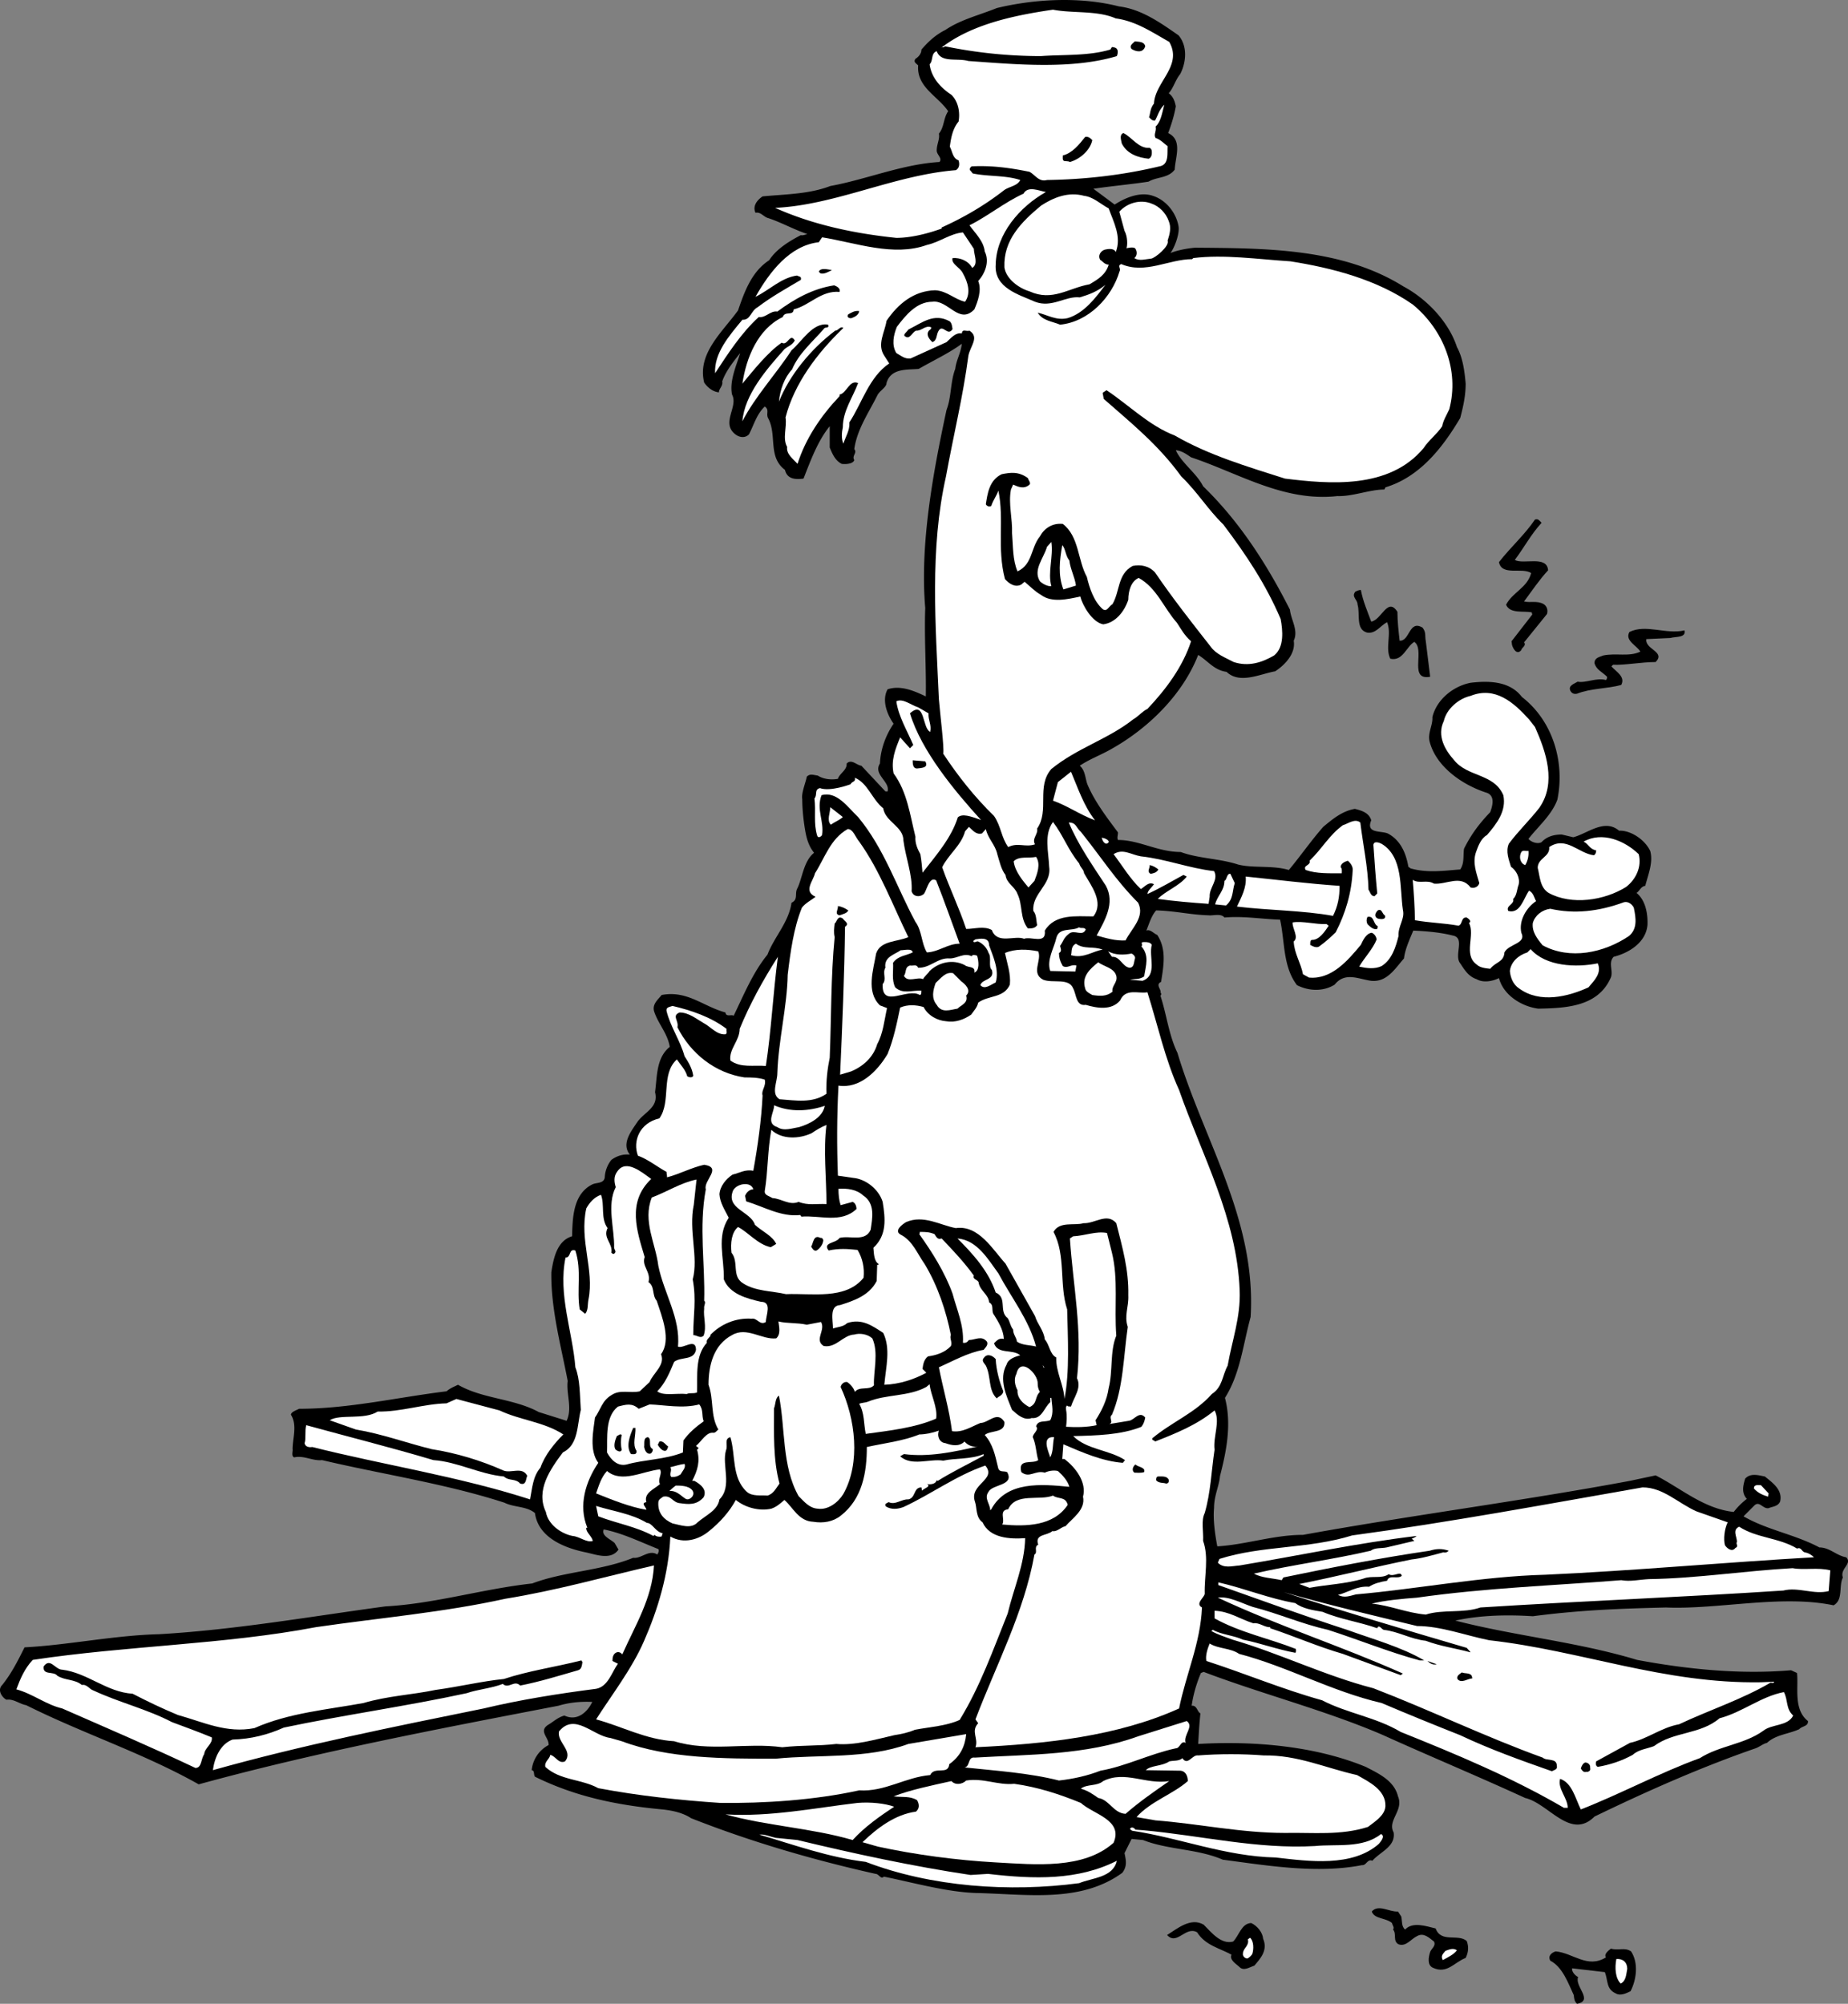<svg xmlns="http://www.w3.org/2000/svg" width="338.541" height="367.078"><rect width="100%" height="100%" fill="#808080" stroke="none"/><path d="M115.386 211.515c-1.598-2 .215-4.238 1.414-6.039 1.3-1.8 3.899-2.602 3.2-5.398.402-2.903.199-6.301 2.699-8.301-.399-2.5-2.2-4.301-2.899-6.602-.3-1.3.8-2.097 1.399-2.898 4.703-.903 7.601 2.097 11.703 3.199.097.898 1.097.3 1.5.602 1.797-3.704 3.5-7.903 6.199-11.204 1.2-3.199 3.898-5.898 4.398-9.5 1.301-.597.5-1.699 1.102-2.699.898-1.898 1.133-4.949 3.031-6.449-.613-.8-1.207-1.773-1.582-3.832-.332-1.836-.582-4.086-.582-6-.2-1.102.633-3.02.832-4.117.602-.602 1.2-.301 2-.2 1.168.731 2.602.797 3.7.598.3-1 1.699-1.597 1.6-2.8.9-.899 1.802.3 2.7.402l4.399 4.699h.402c.5-1.8-2.7-3.102-1.402-5.102.101-2.5 1-5.097 2.5-7.296-1.2-1.704-2.2-4.301-1.098-6.301 2.398-.801 4.898.3 7 1.3.098-5-.3-10.902-.102-16.203-1-11.597 1.403-24.699 3.903-36.296.898-2.301.699-5.204 1.597-7.5.2-1.704 1-2.801 1.2-4.602-2.297 1.7-5.297 3.102-7.899 4.602-2 .199-5.101-.204-5.898 2.597 0 .801-1.301 1.403-1.703 2.301-1.598 3.2-3.7 6.2-4.2 9.8.602.7-.5 1.2 0 2-.199.7-1.5.802-2.3.7-1.2-.602-1.7-1.8-2.2-3v-3.898c-2.199 2.699-3.5 6.296-4.8 9.597-1.5.2-3 .102-3.399-1.597-3.2-2.403-1.398-6.403-3.101-9.5-.399-.801.3-1.5-.598-2.102-1.5 1.398-2 3.398-2.902 5.102-.797.796-1.899.5-2.598-.102-2.5-2.102.7-5-.5-7.2-.5-2.5.8-5.3 1.5-7.6-1.102 1.402-2.602 3.198-3.3 5.198.198.801-.602 1.301-.602 2-1.098-.097-2.098-.898-2.7-1.796-1.3-5.301 3.301-9.204 6.2-13.204 1.203-3.5 2.5-7.097 5.703-9.199 1.297-2 3.5-3.398 5.797-4.597.402.097.8-.102 1.203-.204-2.403-.796-4.703-2.097-7.102-2.898-.898-.2-1.398-1.2-2.398-1-.602-1.3.398-2.398 1.297-3 4.101-.398 8.5-.398 12.402-1.898 6.598-1.204 13.2-4 20-4.403.598-.699-.5-1.3-.5-2.097 0-1.204.598-2.102.398-3.102 1-1.2.801-2.8 1.7-4.102-1.899-2.796-5.797-4.398-5.5-8.398-.399-.398-.899-.602-.5-1.2.5-.3 1.101-.902 1.101-1.698 1.3-1.5 2.602-2.704 4.399-3.602 2.8-1.898 6.203-2.7 9.402-4 7-1.7 15.398-2.102 22.398-.3 4.102.5 7.602 3 10.903 5.3 1.699 2 1.398 5 .297 7.102-.899 1.097-1.2 2.5-2.098 3.5.8.597 1.098 1.398 1.3 2.398-.3 1.7-.8 3.3-1.402 4.898 2.7 1.301 1.301 4.403 1.2 6.704-1.2 1.597-3.297 1.296-4.797 2.199-3.301.5-6.703.8-10.102 1.3l3.899 2.899c2-1.3 4.703-2.398 7-1.602 2.5.801 4.3 3.204 4.703 5.602.21 1.313-.676 3.773-1.477 4.875 1.063-.437 2.75-.812 4.477-.977 13.097.102 27 .102 38.199 7.102 4.3 2.3 8.3 6.5 9.8 11.102 1.098 2 1.4 4.5 1.598 6.699 0 2.3-.5 4.398-1 6.3-3.199 5.399-7.398 10.797-13.699 12.7l-.2.398c-2.698 0-5.8 1.301-8.6 1.2-9.801 1.101-18.098-4.2-26.801-7.098-.899-.602-1.7-1.2-2.797-1.301 1 2.3 3.797 4.2 5 6.602 6.797 6.597 11.797 14.5 15.898 22.597.2 1.903 1.602 3.801.7 5.7.402 2.402-1.7 4.5-3.4 5.601-2.8.5-6.5 2.398-8.901.102-2.297-.301-3.399-2-5.2-3.102-2.898 7.398-9.3 13.602-16.199 17.398-1.8 1-3.898 1.801-5.5 2.903 1 .8 1 2.3 1.399 3.398 1.3 3.102 3.5 6 5.601 8.801 0 .7-.2.898 0 1.398 3.899 0 7.3 2.204 11.5 2.204 3.2 1.199 7.2 1.199 10.5 2.296 2.8.704 6.3.102 9.3 1 2.099-2.5 4.099-5.398 6.302-7.898 1.797-1.5 3.5-2.898 5.797-3.3 1.203.3 2.601.698 3 2.1-1.098 2.598 2.101 1.802 3.203 2.5 2.297 1.302 3.199 3.7 3.597 6l.403.302c3.097.898 6.297.398 9.097.199.801-1.2.5-2.403.7-3.801 1.3-2.602 2.703-4.5 4.8-6.7.403-1.1 1-3.1-.8-3.6-4.297-1.4-9.098-4.7-10.297-9.302-.403-1.597.597-3 .5-4.5.797-3.296 3.898-5.699 7-6.296 3.398-.403 7.199-.301 9.398 2.597 5.7 4.403 7.899 12 6.5 18.801-1 2.8-3.601 5-5.3 7.2.5.6 1.699 1 2.402.6 1-1.1 2.398-1.402 3.699-1.402l2.098.5c2.5-.597 5.703-3.5 8.402-1.199 2.098-.097 4.7 1.602 5.7 3.7.6 2.101-.4 4.402-.9 6.402-.8.098-1 .898-1.6 1.3 1.6 1.297 2.1 3.7 2 5.899-.302 3.2-3.4 5.102-6.2 5.8-1.102 1.2.098 2.7-.602 4-2.398 5.2-8.3 5.4-13.199 5.5-3.101-.402-6.398-2.5-7.2-5.6-1.198.6-2.901.902-4.1.198-1.5-.5-2.2-1.699-3-2.898-1.2-1.5 1-4.7-1.4-5.102-2.3-.597-5-.796-7.198-.898-.703 1.7-1.5 3.398-1.703 5.102-1.598 1.796-3.098 4.398-6 4.097-2.297-.3-4.797-1.699-6.7.7-2.097 1.3-4.699 1.203-6.898.101-2.602-3.398-2.2-7.898-3.102-12-3.398-.102-6.597-.7-10.199-.398-.601-.801-2.101-.301-2.898-.403-3.403-.097-6-.8-9.602-.898-.898 1-1.3 2.5-1.8 3.699.699-.3 1.3.5 2 .8 1.699 2.598 1.199 5.5.699 8.598-1.098.5.101 1.403-.098 2 .3.204 0 .403 0 .602 1.097 3.3 1.5 7.102 3.097 10.398 4.801 16 14.5 30.602 13.403 48.403-1.403 5.097-1.903 10.398-4.7 14.8 1.297 4.899.2 10-.902 14.297-.199 2-1.097 3.602-1.097 5.903-.204 2.199.199 4.898.597 7 5.2-.301 10.301-2.102 15.7-2.102 19.8-3.597 40.101-6.199 59.902-9.898l4.7-1c4.698 2.398 8.8 6.097 14.3 6.699.7-.898 1.398-1.602 2.398-2.398-1-1.102-.699-2.403-.3-3.704 1-1.097 2.5-.597 3.601-.398 1.5 1.2 3.3 2.5 2.8 4.602-.401.898-1.401.898-2.1 1.199-1.098.199-1.7-1.5-2.7-.403l-1.898 1.903c4.297 2.5 9.398 3.3 13.898 5.699 1.899 0 3.102 1.5 4.899 1.8 1.203 1.2-1.2 2.098-.598 3.7-.8 1.602.098 4.102-1.7 5.102-9.6-2-21.1.796-30.702.398-8.598.2-16 .5-24.399 1.602-4.7-.301-9.601-.204-14.2.796 10.802 2.801 22.4 3.903 33.302 7.204 9.097 1.699 18.797 2.699 28.199 1.898l1.098.5c.3 2.602-.7 6.7 2 8.8.101 1-1.098.9-1.598 1.5-2 .9-4.3 1-5.902 2.5-.797.2-1.297.7-2.098 1-10.102 3.5-20 7.9-29.5 12.5-4.402 4.4-8.402-2.402-12.7-3.402-8.702-4-17.6-7.699-26.202-11.597-10.5-4.5-21.899-7.403-32.7-11.5l-.5.199c-.8 1.898-1.398 3.898-1.699 6 1-.102 1 1.102 1.602 1.398-.203 2-.301 3.704-.403 5.602 10.301-.602 21.5.398 30.7 4.2 2.3 1.198 5.203 2.5 5.902 5.402 1.098 2.597-2 4.398-.8 6.597.398 2.602-2.4 3.5-3.9 5.2-.902-.399-1.1.902-1.902.8-8.199 1.602-17.199.102-25.5-1-4.597-2-10.097-1.8-14.597-3.597l-2.102-.204-1.3 2.602c.3 1.398.5 2.398-.4 3.602-7.698 5.597-17.5 3.898-26.901 3.699-5.399-.2-11.399-1.903-16.797-3-.5.597-.903-.5-1.5-.5-11.602-2.602-22.903-5.903-33.801-10.2-1.5-1-3.402-1.402-5.2-1.601-8.6-.8-16.1-2.398-23.402-6-.3-.398 0-1.102-.597-1.2a5.866 5.866 0 0 1 3.097-4.6c.102-1.4-1.898-2.5-.097-3.7.898-.5 1.796-1.398 3-1.7 2.296 1.098 4.199-.6 5.097-2.5-2.097-.1-4.199.098-6.199.7-22.3 4.3-44.398 8.5-65.898 14.398-10.102-5.699-21.203-9.296-31.602-14.5-1.2-.199-2.3-1.199-3.601-1-.7-.296-1.797-1.699-.797-2.699 1.699-2.097 2.898-4.5 4.097-6.898 7.903-.403 16.403-2.2 24.602-2.403 13.898-.796 27.5-3.199 41.5-5.097 9.098-.5 17.8-3.2 26.898-4.2 5.801-2.203 12.602-2.3 18.5-4.703 1.5.204 2.903-1.597 4.403-.597.199-.301.398-.7.199-1-3.3-1.301-6.5-2.903-10-3.602-.5 1.2 1.3 1.801 2 2.5l.7 1.2c-1.4 2-4.102.902-6 .5-3.9-.797-8.7-2.7-9.302-7.2-1.597-1.3-3.8-1-5.597-1.898-10.801-3.5-22.403-5.2-33.403-7.801-1.699.2-3.3-.898-5.097-.5-.602-.2-.203-1.2-.301-1.5 0-2 .898-4.398-.3-6.3 0-.5.898-.802 1.5-1.098 9.1 0 18-2.102 27-3.204.698-.597 1.3-.796 2.1-1.199 4.5 2.602 10.2 2.5 14.798 5l5.101 1.602c1.102-2.301-.101-4.903.2-7.301-1.2-6.3-3.098-13.2-3-19.898.402-2.704 1.1-5.801 3.8-6.602.102-3.2.102-7.7 3.7-9.5.8-.398 2.3-.102 2.3-1.5a5.638 5.638 0 0 1 1.2-3c1.144-.824 2.277-1.066 3.386-.96"/><path fill="#fff" d="M204.402 3.374c3.699.5 6.597 2.5 9.797 4.301 2.5 4.403-2.598 7.301-2.797 11.301-.703.898-.602 1.5-.903 2.5.301.3.602.7 1.102.602.598-1.102.7-1.903 1.7-2.903-.4 1.403-.602 3.102-1.602 4 .203.903-.399 1.403 0 2.102.902.3 1.402.898 2.203 1.5-.102 1.3.297 3.398-1.5 3.699-6.703 1.602-13.602 2.398-20.602 2.5-1.5.398-2.101-.898-3.2-1.5-3.401-.7-6.901-1.2-10.6-1-.301.2-.5.602-.2.8l.399.5c2.902.598 6 .302 8.703 1.2-.5 1.102-2.102 1.2-3 1.898-3.602 2.801-7.403 5-11.403 6.801v.2c-2.5.902-5.597 1.703-8.3 1.703-7.7-.801-15.297-2.403-22.2-5.5 11-.5 21.801-6 33.102-6.903.7-.398.7-1.199.5-1.8-1.102-.399-1.102-1.598-1.602-2.5.2-1.5.5-3.297 1.602-4.598.3-1.602 0-3.602-1.3-4.903-2-1.296-3.7-3.199-4-5.597.698-.7.198-2 1.3-2.403.8 2.204 3.7 1.204 5.8 1.801 8.5.602 18.9 1.602 27.2-.898.2-.5.398-1.5-.602-1.602-.398-.199-.398.2-.597.403-4 1.199-8.5.898-12.703 1.199A86.936 86.936 0 0 1 173.1 8.476c-.2.3-.602.102-.7.3 5.4-4.198 12.9-5.902 20.5-7 3.598.7 8.098.099 11.5 1.598"/><path d="M209.8 8.476c-.398 1.3-1.7 1-2.5.5-.5-.602.2-1 .602-1.398.699.097 1.699 0 1.898.898m.8 18.602c.5.296.4.699.4 1.097 0 .301-.2.801-.598.903-1.801-.204-3.903-.801-4.903-2.801-.097-.602-.5-1.602.301-1.903 1.5.704 2.8 2.903 4.8 2.704m-10.5-1.403c-.401 1.903-2.3 3.5-4.1 4-.301-.199-.7-.097-1.098-.199-.301-.2-.203-.602-.203-1 1.703-.398 3-2 4.101-3.398.602-.102.899.199 1.3.597"/><path fill="#fff" d="M191.6 35.175c-4.8 2.7-9.1 7.7-9.198 13.301-.301 4.3 4.297 5.5 7.199 6.8 3.098 1.2 5.598-1.1 8.2-.8 1.698-.5 3.3-1.102 4.698-2.3-1.8 2.402-3.898 5.198-6.898 6.1-2.102.5-3.7-.6-5.5-1 .898 1.5 2.7 1.598 4.098 2.2 5.203-.5 9.5-5 10.902-9.8.3-.5-.5-1 .3-1.302 4.4 1.903 8.7-.898 13-.898l.2-.2c5.7-.698 11.598.2 17.8.598 7.598 1.204 15.798 3.301 22.4 7.903 5.6 4.597 8.6 12 6.698 19.199-.5 1.102-1.097 2-1.3 3.102-.899 1.398-2.5 2.597-3.399 4-6.3 7.597-17.3 6.597-25.398 5.597-6.903-2.199-14-4.3-20.203-7.898-4.7-1.801-8.297-5.5-12.5-8.301-.2.2-.5.3-.7.5l.2 1.102c5 4.398 10 8.398 14.203 14.199 3 2.898 4.898 6.097 7.699 8.8 4.3 5.7 7.8 11 10.5 17.297.398 2.102.7 5.204-1.2 6.704-2.202 1.296-4.702 2.097-7.402 1.199-1.5-.801-3.199-1.403-4.199-2.801-3.3-4.2-7-8.898-10.2-13.602-1.1-1.199-2.6-1.5-4.1-1.199-2.801 1.5-2.301 4.602-3.7 7-.7.403-1 1.5-1.8.903-1.598-1.403-2.4-3.801-2.9-5.903-1.698-3.097-1.401-7.398-4.401-9.699-1.899-.2-3.399.8-4.2 2.3-1.699 2.098-1.3 5.098-4.097 6.4-.903-2.098-.801-4.598-1-7 .097-2.7-.703-5.4-.203-8l.402-.9c.898.4 2 .9 3 0 .3-.3-.2-.8-.3-1.198-1.735-1.243-3.165-1.028-4.802-.704-2.3 1.102-2.597 3.602-2.898 5.5.2.403.7.5 1 .301.3-1 1-1.898 1.3-2.8 1.098 5.3-.3 10.5 1.2 16.203.8.898 1.898 1.597 3 1l.598-.5c1.101.898 1.726 1.648 3 2.398 1.976 1.5 4.902.8 7.203.3.398 1.575 2.148 4.7 4.199 5.098 2.3-.296 3.898-2.398 4.598-4.5 0-1.597.5-3.398 1.902-4 3.3 1.801 4.574 5.477 7 8.204.8 1.199 1.324 2.273 2.598 3.398-1.5 4.602-4.5 8.7-8 12.398-.899.403-1.7 1.403-2.598 1.903-4.7 3.699-10.2 5.199-15 9.097-2.8 3.204-.3 7.602-2.602 10.903.2 1.097-1 1.8-.398 2.898-1.8.602-3.102-.398-4.902.5-1.297-1.8-1.297-3.8-2.598-5.699-3.5-3.398-6.602-7.3-9.3-11.398.198-1.102-.583-7.27-.802-10-.597-13.5-1.699-27.5 1.301-40.801 1.399-7.7 3.102-14.5 4.102-22.102.297-1.699 2.097-3.398.199-4.597-.602.199-1.3-.403-1.402.5-1.2-.204-2 .898-2.797 1.597l-6.602 3c-1.101.102-1.7-.5-2.601-1-.899-1.5-.5-3.3.101-4.8 1.602-2.098 3.602-4.598 6.5-4.598 2.899-.403 4.899 4.3 7.7 1.398.6-1.398 1.402-3.5.699-5.199 1.3-1.398 2.101-3.602 1.203-5.398-.203-1.903-1.703-3.301-2.801-4.801 3.398-1.7 6.398-4.2 9.898-5.801.801-1.5 2.903-.5 4.102-.3"/><path fill="#fff" d="M203.1 38.175c.9 2.5 2.4 5.2 1.302 8-.203-.597-1.102-.636-1.703-.5-1.024.114-1.649 1.114-1.149 1.926.5.3.813.875 1.563.875-.563 1.813-1.813 2.602-3.512 3.602-3.926.71-6.8 3.199-11 1.296-2-.597-4.3-2.296-4.602-4.398-.199-5 3.102-8.3 6.7-11.3 2.3-1.5 5-2.598 7.902-1.802 1.7.204 3 1.5 4.5 2.301m10.999 2.301c.5 1.2.2 2.398-.198 3.602.398 1-2.301 3.199-3 3.296-1.102.102-2.203.5-3.102-.097.5-.363.59-1.14.188-1.738-.301-.403-1.625-.063-1.625-.063.199-.5.238-2.102-.364-3.2l-.949-3.487c1.399-1.602 3.852-2.313 5.852-1.512 1.5.5 2.699 1.8 3.199 3.199m-35.699 5.102c0 1.097.898 2.796-.301 3.5-.7-1.301-2.2-1.903-3.602-1.801-.3 1.097 1.403 1.699 1.903 2.8.898 1.598 1.5 3.598.398 5.2-1.898-.403-3.3-2-5.5-2.102-3.898.102-6.8 2.5-8.898 5.602-.301 2.097-1.801 4.3-.403 6.398l.903 1.403c-3.703 2.5-5 7.296-7.301 10.796.098 1.5-.7 2.602-1.102 3.903-.398-.903-.3-2.102-.097-3 0-3 1.796-5.403 2.796-8.102-1.597-.699-2.097 1.903-3.398 2.102v.3c-3.398 3.598-6.2 7.7-7.7 12.399-.8-.898-2.1-1.8-1.901-3.102-.899-1.597 0-3.597-.297-5.398 1.597-6.2 5.797-11.8 10.597-16.398-.597-.403-.898.5-1.5.5-4.5 3.398-8.398 8.199-10.3 13 .203-2.204 1-4.403 2.402-5.903 1.2-2.898 3.7-5 5.8-7.398.2-.5 1.098 0 .798-.801-2.797-.5-4.797 3.102-6.7 4.7-2.8 4.3-6.699 8.5-9 13 .403-4.9 4.403-9.5 7.7-13.2.703-.602 1.402-.7 1.902-1.602-.902-1.5-1.3 1.102-2.402.403-2.598 1.8-5.2 5.097-7.2 7.5.7-4.7 2.801-10 7.403-12.2.398-1.203 1.898-.101 2-1.402 2.898-.699 5-3.5 8.398-3.199.2-.602-.398-1-1-1.2-3.898.598-7.3 2.5-10.398 4.802-1.301-.204-2.102 1.199-3.403 1-3.199 2.898-5.699 6.796-8 10.296-.199-3.699 2.602-6.898 5-9.796 1.5.097 1.5-1.602 2.801-2.301 2.5-1.903 5.2-3.403 7.899-5 .203-.7-.399-.602-.7-.801-2.898.398-5.097 2.7-7.597 3.898 2.597-4.597 6.297-9.398 11.597-10l.602-.898c6.2 1 13.098 3.602 19.2 1.398 2.3-.5 4.3-2.097 6.6-2.296l2 3"/><path d="M152.402 49.476c-.602.3-1.403.8-2.102.602l-.3-.301c.3-.801 1.699-.403 2.402-.301m5 7.5c-.102.8-.903 1.102-1.403 1.3-.398.098-1-.198-.597-.698.597-.301 1.097-.704 2-.602m17.098 3.301c-.9 1.5-1.801-1.102-2.598.398-.403.7-.203 1.7-1.102 2-.398-.398-1.2-1.199-.7-2 .099-.199.5-.3.5-.699-1-.5-1.8.7-2.8.602-.7.296-1.101 1.597-1.898 1.097-.703-.3.297-.898.5-1.3 2.597-1.297 4.699-3.098 7.597-1.5.403.402.403.902.5 1.402m107.903 35.5c-2 2.199-3.102 4.398-4.903 6.8 1.602.899 5.903-.902 6.102 1.899-1.5 1.602-3 3.8-4.402 5.7 1.101.3 2.402-.2 3.601.5.602.402.8 1.1.602 1.8l-4.203 5.2c.5.6-.5 1-.5 1.402-.797 1-1.5-.204-1.7-.903l-.097-.699 3.797-4.898-.098-.403c-1.5-.3-4 .301-4.7-1.398 1.2-2.301 3.9-3.102 4.598-5.801-1.699-1.102-5.398.602-5.898-2 2.098-2.7 4.7-5 6.598-7.8.601-.2.8.198 1.203.6"/><path fill="#fff" d="M192.6 107.374c-.6.102-1.6-.398-2.1-.898-1.301-2.102.699-4.2 1.3-6.3l.8-.9c.4 2.7-.698 5.598 0 8.098m3.302-4.699c.199 1.7 1 3 1.199 4.602l-2.3.699c-1-2.602-.7-5.3-.2-8.102.598.602.598 2 1.3 2.801"/><path d="M249.3 108.078c.399 2.097 1.2 3.898 1.899 5.796 1.902-.296 3-4.597 4.8-1.796 0 1.699.2 3.5.403 5.296 1.898.102 1.699-3.898 4.199-2.398.7.898.398 1.5.598 2.5l.8 6.5c-3.8.7-1.199-4.3-2.597-6.102l-.301-.296c-1.5.898-2.102 3.597-4.402 3.097-1-2 .3-4.597-.598-6.699-1.3.7-2.102 2.2-3.7 1.898-2.1-.597-1.202-3.5-1.702-5.097 0-1-1.2-1.403-.399-2.403.2-.097.602-.296 1-.296m59.3 7.398c.302 1.398-1.6 1.102-2.6 1.398l-4.4.204c-.3 1.898 3.599 2.296 1.7 4.199-2.601 0-5.601.597-7.8.5l-.301.3c.902 1 2.601 1.899 1.8 3.399-2.5.7-5.597.602-8.097 1.602-.5.097-.903 0-1.203-.5-.5-1 .703-1.301 1.3-1.704 1.5.301 3.5-.796 5.2-.296.203-.204.203-.403.203-.602-.903-.898-2-1.3-2.301-2.5 0-1 .898-1.102 1.598-1.398 2.402-.5 4.703.296 6.8-.704-.597-1.097-2.898-2-2-3.597 3-1.5 6.7.5 10.102-.301"/><path fill="#fff" d="M281.199 133.175c2 4.5 4 10.2.8 14.801-1.699 2.2-3.898 4.3-5.597 6.602-.602 1.398 0 2.898.398 4.199 1 .699 1.7 2.097 1.399 3.3-.297.7-.297 2-1 2.598.3 1-1.399 1.2-.899 2.2 2.2.601 2.8-2.297 3.8-3.7.802.301 1 1.403 1.302 1.903-1.801 1.199-3.203 3.597-2.703 5.796 1 2-2.297 2-3.098 3.602-.102 1.8-1.602 1.7-2.602 3-.898-.102-1.898-.2-2.5-.8-2.5-1.802-.199-5.4-1.398-7.598.598-.301-.102-.801-.402-1-1.098-.102-.7 1.199-1.5 1.5-2.797-.5-5.098-.5-8-1 0-2.102-.2-5.102-.399-7.403 1.2.801 2.602-.097 3.899.7 2.3.203 4.902-1.7 6.703.703.699.199 1.398-.102 1.597-.801-.5-1.801-1.3-3.7-.597-5.7.398-1.101.898-2.5 2-3.101 1.797-2.102 3.597-4.398 3-7.3-1.703-4-6.5-3.302-9-6.4-1.703-1.902-3.203-4.5-1.903-7.198.5-2.204 2.7-4.102 4.903-4.602 4.5-1.8 7.898 1.2 10.699 4.3l1.098 1.4"/><path fill="#fff" d="M273.199 127.675v.403l-6.797 6.898c-.102-.102-.203-.7.199-.898 2.2-2.102 3.5-5.602 6.398-6.5l.2.097m-103.099 3c-.1 1.2.599 2.102.302 3.403-1.5-.704-.903-5.903-3.703-3.403 2.101 6.903 8.117 14.153 13.02 19.551-2-.75-3.45-1.2-4.25-.5-1.2 3.8-3.97 6.95-6.47 10.148-.097-1.097-.199-2.296-.398-3.398-.5-.898-1-2-.902-3.2-1-4-1.5-8.198-4-11.6-.5-2.4.3-4.4 1.203-6.598l1.797 2 .601-.602c-1.101-2.602-2.7-5.2-3.101-8 1.203-.602 2.703.7 4 1.102l1.902 1.097M275 128.976c-3.098 2.2-4.7 5.3-7 7.898-.4.102-.801.602-1.098 0 2.297-2.898 4.5-6.597 7.597-8.597.301.098.5.3.5.699m-5.3-.301c-.399.903-1.7 2.102-2.5 2.602-.399-1 1.3-2.5 2.5-2.602m6.901 1.199c-3.1 2.602-4.901 6.204-7.6 9l-.801.102-.098-.5c2.5-3.2 4.5-6.602 7.8-9.398.4.097.7.398.7.796m.899 2.204c-2.9 1.699-3.801 5.097-6.5 6.796-.301.102-.598-.199-.598-.398 2.398-2.398 4.297-6 7.199-8.2 1.098.5.098 1.302-.102 1.802m1.501 1.398c-2.4 1.898-3.301 4.398-5.7 6l-.3-.3c1.402-2.302 3.199-4.7 5.3-6.598h.7v.898m-2.801 5.102c-.7-.204-.5-1-.2-1.301.903-.903 1.5-2.102 2.801-2.301l.5.5-3.101 3.102"/><path d="M169.5 139.476c.699 1.2-.7 1.2-1.5 1.3-.801 0-.801-.902-.801-1.5l2.3.2"/><path fill="#fff" d="M200.6 150.277c-2.698-1-5.1-2.7-7.698-3.602l.898-3.398 2.399-1.903c1.203 2.801 2.3 6.204 4.402 8.903m-38.801-2.199c.399 2.5 3.7 3.296 3.7 5.898.402 3.102 1.699 6.398 1.5 9.3.3 1 1.402 1.098 2.1.598.599-.199 1-3.5 2.4-2.597 1.5 3.8 2.902 7.8 4.3 11.597-2.2 0-3.8 1.5-6 1.602-1-1.602-.898-4-2.101-5.602-3.5-6.5-5.7-13.398-10.5-19.199-1.899-1.8-3.899-4.8-6.7-4-1 2.602.5 4.7.102 7.301-.102.2-.7.7-.902.102-.7-2.301-.2-4.5-.5-6.801.601-.7-.098-1.602 1-1.903 1.902.704 5.601-.699 5.601-.699.332-.617 1-.398.8-1.199 2.4 1 3.099 3.898 5.2 5.602m1.602-1.801.699 1.3-.7-1.3"/><path fill="#fff" d="M154.402 149.675c-.5.5-1.5.903-2.203 1.403-.797-.801-.098-2.204-.098-3.204l2.3 1.801m94.798 1c.5 4.102 1.402 8.2 1.5 12.301.3.398.402 1.2 1.101 1.2l.5-.5c-.3-3.098-.5-5.9-.7-8.9.099-.8 1.099-.402 1.5-.198 4 2.398 3.302 8.097 3.9 12.097.402 1.7-.9 2.903-.801 4.801-.5 2-1.2 4.3-3.098 5.5-1.3.602-2.7.398-4.102.102.903-1.602 2.5-3.204 3.2-5-.098-.5-.399-1-.899-1.204-1.101.102-1.7 1.602-2 2.204-2.398 2.898-5.398 6.398-9.5 6l-1.101-.602c-.399-2.102-1.598-3.8-1.7-6 1-.8-.3-2.398-.199-3.5 1.899-.3 4.2.398 6.2.3l.402.302c-.703 1.097-1.801 2.699-3.102 2.597-.398.2-.2.602-.3.903.5.296 1.3.699 1.8.199 1-.7 2.2-1.801 2.899-2.5 1.8-3.5 2.902-7.2 3.101-11.301.102-.7-.398-1.398-.898-1.8-.602.198-1.301.5-1.301 1.198.3.204.2.801.2 1.102-2.302 0-4.602.102-6.602-.602-.598-.898 1-.796.703-1.699 2.297-2.199 3.597-4.699 6.097-6.5 1-.3 2.2-1.3 3.2-.5m-51.5 7.5c.27.883.8 1 .902 1.801 1.3 2.3 3.7 5.3 1.7 7.898-3.2 0-7-.5-8.9 2.602.298 2.602-2.5 1-3.8 1.5-1.7-.7-4.902 1.102-5.902-1.602-1.399-.796-3.2-.199-4.7-.199-1.3-3.898-3.097-7.597-4.398-11.3 1.098-2.297 3.5-4 4.2-6.598l.698-.801c.7.602 1.301 1.5 2.403 1.2l.699-.802c.398 1.801 1.7 2.801 2.098 4.602.402 1.3.703 2.8 1.5 3.8.203 1.598 1.703 2.098 2.203 3.5 1 2.098.398 4.4 1.898 6.302.7 0 1.3 0 1.7-.602-.2-.898-.098-1.898-.7-2.602-.3-3.199 3.399-4.796 2.899-8.097-.098-2.7-1-5.903.703-8.2 1.898 2.5 2.699 5 4.797 7.598"/><path fill="#fff" d="M198 152.374c3.699 4.602 6.402 8.903 10.5 13 1.3 2.602-1.2 4.704-2.301 6.903-1.899.098-3.5-.403-5.297-.903 1.5-2.796 3.398-5.898 1.699-9.097-2.5-3.801-5.2-7.7-6.8-11.602 1.398 0 1.331.969 2.198 1.7m-40.597 1.8c3.797 5.301 6.199 11.801 9 17.5-2.102.903-5.102.602-5.903 3-.5 3-1.898 7 .7 9.5l1.3.5c-.5 2.2-.699 4.602-1.8 6.602-.7 2.398-2.598 4.097-4.797 5l-2 .597c.398-8.898.797-18.296.898-27.097.899-.602-.101-1-.398-1.5-1-.7-1.102.699-1.5.898-.102.903-.203 1.602 0 2.5-.703 7.2-.602 14.801-.903 22.102-.398 1.898-.699 4.3-.597 6.597-2.602 1.801-5.703 1.204-8.602 1-1.601-1-.398-3.097-.398-4.796.199-6 1.797-12.204 1.898-18 .5-4.204 1.102-8.602 2.602-12.301.699-.903 1.797-1.403 2.5-2-2.301-1-.403-2.903-.102-4.301 1.8-2.8 2.8-6.3 6-8.102 1 0 1.399 1.5 2.102 2.301m142.797 2.301c.601 2.3-.5 4.602-2.297 6-4 2.5-10 3.398-14.203 1.102-1.598-1-1.598-3-2-4.602 0-1.8 2.3-2 2.101-3.8 3.102-2.098 5.399 1.198 8.2 1.5.3-.2.402-.5.402-.9-1.203-.198-1.403-1.198-2.301-1.6 3.398-1.9 7.5-.2 10.098 2.3m-97.099-2.199c-.5.699-1.1-.102-1.198-.602l-.102-.199c.5 0 1.399.398 1.3.8m76.9 1.598c.1 1-.2 2-.598 2.602-.903-.3-1.203-1.5-.703-2.398.3-.403.8-.102 1.3-.204m-57.597 3.704c.898 1.597-.903 3-.801 4.699l-.2 1.3c-3-.203-6.402-.5-9.3-.902 1.3-1.398 4-2.398 5.3-4.097l-.6-.301c-2.2 1.199-4.4 2.5-6.602 3.5 0-.602.8-1.2 1.203-1.801-1-.5-1.602.398-2.403.898-2-1.898-3.398-4.296-5-6.398 1.7-1.102 3.2.102 5 .398 4.602.5 8.903 2.204 13.403 2.704m-32.902 1.796-1.098 1.204c-.903-1.102-2.5-2.903-2.703-4.801 1-1 2.703-.5 4.101-.801.899 1.3.2 3.102-.3 4.398"/><path d="M212.199 159.277c-.297.597-.899.699-1.399.8-.8-.402-.101-1-.2-1.601.599.102 1.099.398 1.599.8"/><path fill="#fff" d="M226.199 161.777c-.5 1.5-.2 2.898-1.598 4.097l-2-.199c.398-1.597 1.7-2.5 1.7-4.3.5-.2.398-1.399 1.1-1.297l.798 1.699m19.203.5c0 2-.301 3.699-1.203 5.5-5.5-1-11.797-1-17.598-1.7.8-1.703 1.8-3.5 1.598-5.5 5.902.598 11.3 1.297 17.203 1.7m53.898 4c.399 1.898.7 3.898-.898 5.199-4.602 3.102-10.801 4.398-15.801 1.7-1-1.2-2-2.5-1.8-4.098.398-1.403 1.698-2.403 3.198-2.602 4.403 1 8.903.5 13.5-1.2.801-.198 1.5.4 1.801 1"/><path d="M155.402 166.777c-.203.5-1 .699-1.602.898-1-.199-.2-1.097-.3-1.699.699.102 1.3.398 1.902.8m98.297.899c.3.903-.899.7-1.297.602-.801-.403-.403-1.102 0-1.5.797-.403.797.699 1.297.898m-1.297 2-.102.5c-.7.2-1.3-.398-1.8-.898-.2-.5-.2-.801 0-1.301 1.3-.3 1 1.3 1.902 1.7"/><path fill="#fff" d="M198.902 170.277c-.602 1.398-2.102-.102-3.102.8-1 .797-.898 1.2-1.601 2.2.101.5.402 1-.2 1.3 0 1 .301 1.7.7 2.399.902.5 1.5-.398 2.5-.102l-.2 1.102-4.597-.102c-.703-2 .699-4.199 1.097-6 .5-2.097 2.801-1.199 4.2-2 .3.301.902-.097 1.203.403m-17.703 2.898c.703 2 1.902 4.5 1.203 6.801-.903.398-2 1.398-2.801.5.3-1.2 2.7-.898 2.098-2.8-.7-.598 0-2.302-.598-3.098-.3-.903-1-1.704-1.902-2.102-.297-.102-.5.2-.797.102-.301-.204.199-.403.297-.5.8-.102 2.5-.5 2.5 1.097m29.801-.097c-.598 2.199 1.1 5.597-1.7 6.597l-2.3-.199c1-.2 1.699 0 2.6-.602.302-2 1-3.796-.5-5.5.4-.398-.401-.796.5-.796.5 0 1.099 0 1.4.5"/><path fill="#fff" d="M202 173.976c-1.7.2-3.5 1.7-5.801 1 .203-.602-.098-1.602.902-2.102 1.5 1.102 3.2.403 4.898 1.102m90.7 2.5c.8 1.8-.7 3.2-1.7 4.398-3.699 1.704-8.898 3-12.699.204-1.101-.704-1.601-2-1.7-3.204.2-1.699 1.599-2.898 3.2-3.398l.602-.602c2.797 3.204 8.398 3.403 12.297 2.602m-125.5-2c-1.2.602-2.7.602-3.598 1.898.098 1.5-.3 3.102.398 4.5 1.403 1.301 3.102.5 4.801.602-.101.3.102.7-.3.8-2.301-1.402-7 2.598-6.801-2 .8-.902-.098-2 .5-3-.297-2 1.703-2.402 2.8-3.198.7 0 2.102-.403 2.2.398m23-.199c.703 1.699-1.399 4 .902 5.199 1.8.7 4.7-.398 5.5 1.602.598 1.097.5 3.296 2.3 3 2 .597 4.7 1.097 6.298-.801 1-2.301 3.3-1.2 5-1.5 1.902 6 3.203 12.199 5.8 17.898 4.2 12 10.602 23.5 11.102 36.7.2 4.902-1.402 9.203-2.2 13.8-1 1.801-.902 3.903-2.902 5.2-3.097 3.5-7.3 5.101-10.898 8.101-.102.5.398.3.5.602 3.8-1.5 7.598-3 10.898-5.704 1.102 2-.3 4.801 0 7.204-.597 4-.699 7.796-1.8 11.597-.7 1.403-.2 3.403-.297 5.102 1.097 3.097.199 6.398.297 9.699-.098.7-1.797 1.8-.5 2.5-.297 6.602-2.899 12.102-4.2 18.5-11.3 5.102-24.398 6.5-37.3 7.102.601-1.602-.899-2.903.5-4.403l-.5-.699c3.8-10 8.902-19.602 10.8-30.2.7-.402-.199-1.402.7-1.8-.7-2 1.601-1.602 2.601-2.5.8.2 1.5-.7 2.399-.898 1.3-1.5 3.703-3 3.203-5.403.699-2.597-1.301-5.3-3.403-6.898h-.398l.2-2.7c3.5 1.5 7.1 3.098 10.898 3.399l.402-.5c-2.902-1.898-7-1.898-9.5-4.398 4.2-.102 8.8-.204 12.5-1.704.398-.5.598-1.097.7-1.699-1.102-1.3-2 .5-3 .602l-3.602.597c.902-.296-.2-1.199.5-1.699 2.101-4.898 2.101-10.597 2.902-16.097-.7-2.102.2-3.602.098-5.801.101-4.7-1.098-8.801-2.2-13.2-1.699-2-3.898.098-6 0-1.699.5-4.398-.402-5.5 1.598 2.301 4.301 1 9.602 2.5 14.2.102 5 .5 11.402-.5 16.402-.097-2.5-1.597-5-1.5-7.602-1.199-.597-1.199-2.3-2.097-3.3-.203-1.7-1.301-2.7-1.801-4.297l-5.402-9.602c-2.297-2.5-4.899-7.102-9.098-6.5-2.8-.5-5.902-2.5-9.102-1.102-.699.403-2.3 1.602-1 2.301 2.2 1.102 3.102 3.602 4.403 5.403 2.398 4 3.898 8.5 4.797 13-.297.5.3 1.296 0 2-1.098 1.199-2.7 1.699-4.2 1.898-.8.602-.898 1.602-1 2.3l.7.7c-2.2 1.2-4.899 2.102-7.7 2.2.301-3.302 1.2-6.598-.199-9.5-2-1.302-3.898-2.7-6.601-1.802-.7.704-1.797.704-2.598 1 0-1.5-.7-4.199 1.3-4.296 2.5-.801 5.298-1.704 6.7-4.403l.098-3c.101.102.203 0 .3-.097-.898-.5-.898-1.903-1-3 2.5-2.301 2.2-5.301 1.7-8.403-.7-2.3-3.098-4.199-5.399-4.398l-2.8-.403c-.2-5.296-.2-10.699.101-16.5 3.898.602 7.098-2.597 9-5.796 1.098-2.704 1.7-5.602 2.3-8.5 1.4-.602 2.9-.5 4.298-.102.8 1.602 2.601 2.5 4.101 2.602 1.7.296 3.3-.301 4.602-1.204.5-.699 1.097-1.296 1.297-2.199 1.902-1.398 4.703-.8 5.8-3.3.2-2-.5-3.899-.898-5.797 1.898-.801 4.098-.704 6.098-.301m17.101.398c.2.102.8.5.602 1-.203.602-.102 1.602-1 1.602-1.301-.2-1.703-2.102-3.203-2l-.7-1c1.301.699 2.801.699 4.301.398"/><path fill="#fff" d="M179 175.078c.3 1 .5 2.699-.5 3.097.199-1.3-1.098-.8-1.801-1.398-2.2-1.102-4.7-.5-6.399 1.097-.2.403-.898.903-1.2 1.5-1-.5-2.8.704-3.5-.597.5-.7.099-1.602 1.099-1.903.601.102 1.203-.296 1.5.403 2.203.098 3.601-1.903 5.8-1.7 1.403 0 2.602-1.101 4-.402.2-.398.7-.199 1-.097M140.3 195.277c-2.2-.2-4.601.398-6.5-1-.3-2.102 1.7-3.602 1.7-5.801 1.902-4.602 4.199-8.8 7-13.2-.9 6.9-1.2 13.5-2.2 20m64.2-16.499c.3 1.199-.9 1.8-.7 2.898-1.101.903-2.3.801-3.7.602-.5-.301-1.198-.602-1.3-1.2-.7-2.203.899-3.601 2.399-4.8 1 .8 2.902 1 3.3 2.5"/><path fill="#fff" d="M176.1 179.777c.7.5 1.9 1.597.9 2.597.402 1.403-.9 1.704-1.598 2.403-1.301.199-2.903.898-3.801-.7-1-1.203-.7-2.601-.2-4 1-.902 1.798-2.101 3.2-1.8l1.5 1.5M151.1 202.578c-.401 2.097-2.698 3.296-4.698 3.898-1.301.2-2.801.8-4 0-2.203-.7-.5-2.8-.602-4 3 1.3 6.3 1.102 9.3.102"/><path fill="#fff" d="M151.402 206.078c-.602 4.699 0 9.699 0 14.5-1.903-.102-3.301.296-5.102-.403-1.7.7-3.101-.597-4.8-.699-.598-.398-1.5-.5-1.4-1.3.599-3.598.5-7.4 1.2-11.2 1.899 1.8 5.102 1.7 7.399.602.902-.602 1.703-1.102 2.703-1.5m-32.102 9.898c-4.5 4.25-2.601 9.602-1.2 14.3-.6 1.7 1.2 2.7.7 4.598 1.2.801.602 2.403 1.5 3.403 1 3 2.7 7.199.8 9.8.802 2-1.401 3.399-2.1 5.098l-1.801 1.7c-1.797.402-3.598-.399-5.2.703-1.699 1-2 2.699-3 4.097-.3 2.403-1.097 6 .602 8.301-2.3 3.398-3.7 7.8-2 11.898h-.2c-.1.801 1 1.5 1.2 2.403-1.102.398-2.402-.801-3.7-.903-2.1-.398-4.5-2.097-4.902-4.398-1.898-4 .801-7.8 3.102-10.898 2.898-1.403 2.598-5 3.3-7.801-.202-2.7-.1-5.5-1-7.801-.5-6.5-3.202-13.3-1.8-20.102 1.098 0 .5-1.699 1.8-1.296 1.2 3.699.2 7.199.798 10.796l1 .801c.601-.699.402-1.597.601-2.597 1.102-5.5-1.7-10.801-.398-16.704.597-1.097 1.5-2.097 2.699-2.5.7 1.903-.102 4.301 1.2 6.102-.9 1.8 1 2.8.698 4.5.102.102.301.3.5.2.5-.4.102-.598 0-1.098.102-3.5-1.398-7.801.301-11.102-.3-1-.398-2 .3-2.898 1.599-2.301 4.45.148 6.2 1.398"/><path fill="#fff" d="M138 217.874c-.7 0-1.301.602-1.5 1.204l.199 1c3.3 1 6.402 2.898 9.902 2.5l.2.296c3.3-.296 7.3 1.301 10.1-1.398 0-.5-.202-1.102-.702-1.3l-2.2.6c-.3-.902-.398-1.902-.398-3 1.598-.1 3.3.098 4.5 1.2 2.3 1.5 1.7 4.2 1.398 6.3-1 2.302-3.8 1-5.699 1.5-.601 1-3.2.802-2 2.302 1.899-.403 3.399-.301 5.3-.102.9 1.5 1.302 3.3 1.099 5.102-3.297 4.097-9.5 2.796-14.2 3-2.597-.602-5.597-.5-7.898-2-2.102-1.301-.7-3.903-2.102-5.602-.199-1.7 0-3.7 1.2-4.7 1.8.9 3.601 3.2 6 3.7l1-.602c-.7-1.5-2.598-2.296-3.899-3.5-.8-2.5-5.398-2.898-4-6.296.7-1.301 3.3-1.704 3.7-.204m34.5 9c2 2.102 4.1 4.301 5.902 6.801-.301.801.898.7.898 1.403.3 1.398 1.8 2.097 1.899 3.5 1 .5.3 1.597.902 2.296.8 1.301 1.7 2.704 1.8 4.403-.902-.2-1.3.3-1.8.8.7 2.098 3.398 1 4.8 2.2-.702.199-2.202.597-2.5 1.699-1.5 2.7 0 5.8 1 8.3 1 .9 2.2 2 3.598 1.5 1.903.2 2.301-2 3.403-2.902v-.796h.199c.098 1.398.5 2.699-.2 4.097-1 .403-2.202-.097-2.6 1.102.6.699-.602 1.3-.602 2 .601 1.3.601 2.898 1 4.199-1 .8-3.797-.398-3.098 2.2 1.5 1.198 2.5-.4 4.3.1.598-.3 1.598-.5 2.4-.3.898.8 1.8 1.8 2.1 2.898-5.1-.5-11.5-1.097-14.3 4.102l-.2.2c0-1.2-1.202-2.2-.3-3.4.7-1.402 4.8-1.1 3.398-3.6-.699-.302-1.5.198-1.699-1-.5-2.098-.898-4.098-2.398-5.802 1-.898 3.797-.296 3.597-2.398-1.3-2.102-2.898.2-4.398.2-1.7.698-3.3 1.8-5.2 1.5-.5-4-1.702-8-2.402-11.7 2.5-1.102 5.301-2.7 8.2-3.2.3-.402.902-.902.601-1.5-1-1.198-2.101-.3-3.3-.3-.301.398-.598.602-1.098.5.199-3.2-1.102-6-1.903-9-1.398-3.898-3.8-7.7-6.097-10.898.097-.102.097-.204.097-.403 1.102 0 1.7 0 2.7.403.3.398.5 1.097 1.3.796m31.2 2.602c1.203 4.898.402 10 .8 15.2-1.199 2.902-.597 6.5-1.398 9.6-.3 2.2-1.3 4.2-2.402 5.9l.203.902c-1.801.398-3.801.398-5.602.296.102-.898.2-2 0-3.097 0-.301-.101-.602.2-.801.199.3.5.102.699.2.5-1.7 2-3.4 1.101-5.2 1-8.898-.7-16.7-1.3-25.602l.6-.398c2.2-.102 4.2-1 6.2-.602l.899 3.602"/><path d="M150.8 227.374c-.101.704-.7 1.403-1.2 1.704-.5.199-.8-.403-1-.704.4-.597.4-2.296 1.7-1.597.3-.102.602.3.5.597"/><path fill="#fff" d="M182.902 233.277c2.398 4.5 5.597 8.5 6.898 13.398-1.101-.3-2.5-.199-3.5-.898-.101-.801-.7-1.301-.7-2.2-.6-.8-.5-1.3-1-2.101-1.698-1.3 0-3.7-2.198-4.7-1.301-3.902-4.102-7-7-9.902 3.597.301 5.597 3.801 7.5 6.403m-35.102 9.398 2.602-.5c.898 1.5-1.301 3.301.5 4.403 2.297.398 3.5-2 5.597-2.102 1-.3 2.403-.102 3.301.7 1.2 2.6.2 6 .3 8.6-.901 1-2.6.098-3.5 1.2-.198-.7-.8-1.398-1.401-1.8-.598-.098-1.098.402-1.2.902 2.7 5.796 3.7 13.898.5 19.597-.898 1.5-2.8 3-4.699 2.7-1.5-.098-2.398-1.2-3.5-2.297-3.101-5.5-2.398-12.403-3.601-18.403-.7.403-.598 1.602-.899 2.301 0 4.5-.2 9.398 1 13.8-.601.802-1.101 1.9-2.2 2.2-1.198-.102-2.8.2-3.8-.7-2.8-2.6-2-6.698-3-10-1.2.302-.398 1.5-.8 2.4-.801 2.698 1.199 6.6-1.2 9-.3 2-2.5 2.902-4 4.198-1.2 1.301-3.101.5-4.601.204-1.598-.704-2.7-1.903-2.598-3.801 0-.602.5-.801.898-1.102 1.5-.3 1.7 1.102 3.102 1.2 1.5.203 3 .402 4.3-1.098.7-1.403-.6-2.403-1.702-3h-.399c1-1.903 1.5-3.602.899-5.7l.3-.3-.5-.403c1-.796 1.903-2.597 3.2-2.398.402 0 .601-.398.902-.602-1.5-2.5-.8-5.5-1.8-8.199 0-3.5.898-7.3 4.3-9.097 2.7-1.602 5.5.898 8.098.597.902-.8.5-2.199.402-3.097 1.598.398 3.398.199 5.2.597"/><path d="M182.402 248.976c.097 2 .699 4.2 1.398 5.898-.101.801-.898.903-1.2 1.301-1.6-1.5-1-4-2-6-.3-.5-.901-.898-.3-1.5.602-.8 1.602-.3 2.102.301"/><path fill="#fff" d="m191.199 250.578-.2-.5.301.398zm-1.099 2.898c0 .5.099 1 .4 1.5-1 1-.4 2.102-1.9 2.8-1.198-.6-2.3-1.698-2.198-3.1-.5-.9-.703-2.098-.203-3 .703-3.2 4 0 3.902 1.8m-18.601 6.398c-3.9 1.704-8.598 2.204-12.9 2.801-.401-1.898-.198-3.8-1.198-5.5.297-.199 1.097-.199 1.597-.398 3.403-1.403 7.403-.903 10.7-2.7l.601-.5c.2 2 1.5 4.2 1.2 6.297m-80-1.5c3.8 1.801 8.199 2.102 11.699 4.403-1.7 1.699-3.399 3.8-4.2 6.097-1.398 1.602-1.5 3.801-1.898 5.801-13-4.199-26.8-6.3-39.902-9.597-.5.097-1.297 0-1.399-.704.3-.898 0-2.199.3-3.296 7.599 2.097 15.599 4.097 23.302 6.398 4.398.3 8.5 2.602 12.898 3 1 .898 2.102.3 3 1.3 1.2.4 1-1 1.3-1.402-.901-1.796-3-.398-4.401-1-4-1.796-8.598-3.199-13.098-3.898-4.5-1.102-9.102-2.8-13.902-3.602l-4.797-1.699c1.898-1.199 6.297 0 8.797-1.597 4.203.097 8.402-1.403 12.601-1.5l1.8-.801 7.9 2.097m27.5-1.097c2.8.097 6 .8 9.1 0 .802 1 .4 2 .802 3.097-1.403 1-2.703 2.102-3.703 3.5l-.098 2.204c-3.2 1.296-7.102 1.296-10.3 2.199-1.7.398-2.9-.903-3.603-2.2.102-2.703-.398-6.5 2-8.402 1.5-.398 2.602-.699 3.801.403l2-.801"/><path d="M116.402 261.578c.097 1.398-.602 3 .199 4.199.098.8-.602.597-1 .597-1-1.398-.2-3.398.398-4.796h.403"/><path fill="#fff" d="M172 262.078c-.4 1 .1 2.199 1.199 2.296 1.101.403 2.5.704 3.5-.296.5.597 1.402 1.097 2.402.898-4.3 1-9 2-13.5 1.398l-.7.403c2.098 1.898 5.4.398 7.9.8 2.3-.5 5.1-.203 7.398-1.203v.301c-2.797 1.5-6.2 3.2-8.399 4.602l-.2-.102c-.198.7-1.1.801-1.8.7.899.402-.601.8-.898 1.203l-.102-.602c-1.5 0-1 1.898-2.398 2.2-1.203-.098-2.403 1.1-3.602.5-.3.198-.898.3-.5.8 1 .602 2.102.5 3.2.102 5-2.301 9.699-5.801 15-7.602 2.199 2.602-3 3.398-1.9 6.602.4 1.097.099 2.898 1.4 3.796 1.3 2.903 5 3.102 7.8 2.903-.101 4.8-2.101 9.199-3.2 13.8-2.698 6.7-5 13.297-8.8 19.5-2.398 1.098-5.5 1.297-8.2 1.797-1.1.5-2.5.801-3.8 1-3.5.801-7.2 1.903-10.601 1.602-3.399.398-6.2.2-9.899.602-6.5-.903-13.398.898-19.8-1.102-5.2-.3-9.5-2.7-14.301-4 2.8-4.398 6.601-9.3 8.8-14.398 2.5-5.704 4.5-12.204 4.801-19.102 2.399 1.398 5.2.602 7.102-1 2-1.602 3.699-3.5 4.898-5.7 1.7 1.4 4.3 2.098 6.5 1.598.899-.296 1.602-.898 2.399-1.597 1.601 1.398 2.601 3.898 5.3 4 1.801.3 3.602 0 5-1.102 4-3.097 4.801-8 4.801-12.597 3.2-.704 6.7-1.102 9.602-2.301 1.097 0 2.5-.301 3.597-.7"/><path d="M113.902 265.578c-.203.597-.801.199-1.102 0-.5-.602-.101-1.801.2-2.5.3-.102.6-.5.902-.204-.203.704-.203 2 0 2.704m5.698-.102c0 .3-.1.602-.401.8-.797.2-1.098-.698-1.2-1.198.102-.704-.199-1.704.7-1.801.8.398-.098 1.699.902 2.199"/><path fill="#fff" d="M193.1 263.277c-.3 1.398-.1 2.5-.698 3.699-.301-1-1.703-3.898.699-3.7"/><path d="M122.402 264.976c-.102.3-.203.898-.703.8-.5-.1-.899-.6-1.2-1.1l.301-.598c.7-.204 1.102.597 1.602.898"/><path fill="#fff" d="M125.402 268.175c.297.7-.403 1.301-.703 1.903-.598.398-.899.5-1.7.5-.5-.5.2-1.204-.199-1.801.899-.2 1.7-.5 2.602-.602"/><path d="M209.6 269.675c-.6.2-1.3.102-1.8.102-.5-.403-.3-1.102.2-1.5.5.5 1.902.5 1.6 1.398"/><path fill="#fff" d="M120.902 271.874c-1 .903-3 1.602-2.5 3.301-1.102.2 0 .903 0 1.403-3-.5-6.203-1.801-9.203-3 .5-1.403.902-2.903 2-4.102 2.703 2.3 6.601 0 9.703-.3.5.8-.5 1.8 0 2.698"/><path d="M214.1 271.078c.099.398-.1.699-.5.699-.401-.2-1.3 0-1.8-.602 0-.3 0-.699.399-.699.703 0 1.601-.102 1.902.602"/><path fill="#fff" d="m324 273.578-.098.597c-1-.3-1.903-.699-2.602-1.5 0-.8.8-.597 1.3-.597.4.398.9 1 1.4 1.5m-13.2 3.296 5.7 2c-.598 1.204-.801 3.102-.5 4.204.402.597 1.3 1.296 1.902.5.699-.301 0-.801.297-1.102 0-1-.899-2.2.402-2.8 3.2 2.1 7.3 2 10.598 4 .8-.302.8.5 1.402.698.7.102 1.3.5 1.7.903-15.9.898-33.5 2.5-49.2 3.199-11.602.3-23.3 2.602-34.7 3.602-1.202.296-2.1.699-3.3.097 1.7-.398 3.5-1.699 5.7-1.5.898-.597 2.1-.898 3.3-1.097.398-1.203 1.898-.203 2.7-.903-.2-1-1.5.301-2.4-.3-1.3.902-3.1.203-4.6.8-3.2 1-6.802 1.102-9.9 1.7l-1.902-.7c6.602-1.3 14.102-3.199 20.602-4.5 1.898-.199 3.898-.8 5.8-1.3.4.101.7 0 1-.297-1.202-.403-2.202-.403-3.5 0-8.902 1.296-18.1 3.097-26.8 4.898l-.3.5c-1.802-.398-3.602-.398-5.102-1.2 6.902-1.6 14.601-2.6 21.402-4.198.8-.602 1.898-.403 2.898-.602l5.102-1.2-.5-.402c-.5.204.7-.199.898-.5-10.898 1.301-21.597 3.602-32.398 5.403-1.402.097-2.902.597-4-.5l.3-.7c7.9-2.5 16.298-1.8 24.298-4.3 17.8-2.403 35.5-5.7 53.203-8.801 3.797 0 6.5 2.898 9.898 4.398m-115.2-1.199c-2.6 3.903-7.6 4-12 3.602.599-.903-.698-2.602 1.099-2.801 1.402-3.102 5.703-1.5 8.203-2.5.898.7 2.297.102 2.699 1.7m-77.101 3.3c1 0 1.6 1.7 2.902 1.898l-.203.602c-.5.102-1 0-1.297-.3l-.203.198c-3.098-1.699-6.7-2.296-10.098-3.597l-.402-1.903c3.203 1 6.5 1.403 9.3 3.102"/><path d="m269.699 283.175-.598.301.598-.3"/><path fill="#fff" d="M119.8 286.777c-.3 6-3.5 11.097-5.8 16.3-.2-.3-.7-.601-1.2-.3-.5.3-.601.898-.601 1.5l1 .5c-1.098 1.5-1.797 4.199-4 4.597-7 .903-13.899 2-20.598 3.602-16.7 3.398-33.2 6.7-49.602 11.3.301-2.3 1.403-4.8 3.602-5.6 3.398-.098 6.5-.9 9.398-2.2 10.903-2.3 22.403-3.898 33.5-6.3 2-.7 4.602-.9 6.602-1.7 1.098 1 2.098-.8 3.2.3 3.6-.698 7.1-1.8 10.6-2.8.7-.2.7-1 .798-1.5l-.2-.3c-4.699 1.198-9.699 1.902-14.199 3.402-4 .398-8.101 1.398-12.5 2-4.3.898-8.8 1.097-13.2 2.398-6.5 1.2-13.698 1.8-20 4.602-5.1 1-9.3-1.102-14-2.403-2.901-1.199-5.6-2.5-8.3-3.898-4.8-.301-8.2-3.801-12.898-4.403-1.301 0-2.203-2.296-3.403-.597-.199 1.699 1.801.8 2.5 1.699 1.403.898 3.2.602 4.5 1.7.903-.2 1.403.8 2.102 1 4.7 2.198 9.8 3.402 14.398 5.8 2.403.898 4.903 1.8 7.301 2.8.2 1.2-1.3 1.9-1.398 3.098-.602.801-.403 2.5-1.602 2.5-8-3.796-16.2-7.296-24.398-10.898-3-.7-5.403-2.7-8.403-3.5.7-1.898 1.5-3.8 3-5.398 17.2-2.602 35.102-2.801 51.903-6 11.699-1.704 23.398-2.704 34.699-5.204 9.3-1.5 18.098-4 27.2-6.097m215.499.898-.3 3.801c-2.7.7-5.598-.8-8.301-.102-18.297 1.204-36.598 1.903-55.5 3.102-3.098 1.102-6.899.3-10 1.3-3.5-.3-6.598-1.698-9.899-2 2.3-.6 5.7-.902 8.3-1.1 12.7-1.802 24.9-2.2 37.4-3.2 1.699.3 3.199-.102 5.1-.2 8.4-.1 17.4-1.5 26.302-2 2.097.4 4.597-.198 6.898.4m-98 5.999c1.3 1 3.2 1.301 5 1.602 3.3 1.398 6.602 1.8 10 3 .3-.801.8.199 1.2.3 2.699.297 4.902 1.7 7.699 2 2.601 1 5.601 1.399 8.101 2.098h.102l-.703-.8c-11.2-3.297-22.399-6.598-33.5-10.2 8 2.301 16.101 4.2 24.402 6.2 4.3 0 8.8 1.703 13.2 2.601 16.898 1.898 32 8 49.8 7.7l2.398-.098c0 .398-.597.097-.699.199-5.3 3.097-11.2 5-16.7 7.597-3.3.602-5.8 2.704-9 3.403l-6.198 3.398c-.102.403-.102.801.297 1 2.3-.398 4.402-1.097 6.402-2.199 1.098-1 2.598-1.102 3.898-1.602 3.602-2.699 8.5-2.097 12-5.097 4.2-1.102 7.602-4 11.801-4.801.8 1.5.3 3 1.7 4.3-1 2-3.9 1.5-5.5 2.802-3.5 2.5-8 2.699-11.598 5-7.403 2.699-14.403 6.5-21.801 9.398-1-2-1.602-4.898-3.8-5.602-.5 1.801 1.398 3.5 1.398 5.301h-.7c-9.597-5.597-19.699-9.8-29.898-13.898-4.5-2.7-9.8-3.403-14.402-5.801-7.2-2-14.098-4.898-21.2-7.2-.199-1 .2-2.198.602-3.198 1.598 1 3.8.796 5.398 1.898 8.801 2.3 17 6.898 26.102 9 4.7 2 9.598 4 14.398 5.898 5.5 2.602 11.102 4.602 16.801 6.602.3-.2 1.102-.3.899-1 0-1.5-1.797-.8-2.598-1.5-10.5-3.8-20.602-8.7-31-12.7-8.902-2.3-17.2-6.402-25.8-8.902-1.302-.5-2.7-.898-3.9-1.597l.298-.2c1.601.899 3.8 1 5.5 1.797 3.101.602 6.3 1.801 9.601 2.403.2-.2.102-.5.102-.7-4.801-1.902-10.203-3-14.903-5.601v-1.398c2.7.097 4.602 1.5 7.102 2.296 1.098-.199 2.098.801 3.098.704v.199c4.5 1.5 8.8 3.398 13.3 4.699l10.602 3.898.398-.296c-11.199-5-22.8-8.704-33.898-13.903 2-.3 4.3 1 6.398 1.7 4.7 1.203 8.903 3.101 13.801 4.203 5.602 1.796 11.2 4.097 16.8 5.597h.802c-4-2.398-9.403-3.898-14.102-5.597-8-2.602-15.7-5.403-23.601-8.204v-.5c4.8 1.102 9.402 3 14.101 3.801"/><path d="M263.199 304.874c-.7.204-1.297-.199-1.7-.597l1.7.597m6.5 2.602c-.797 0-2 1-2.7.102-.199-.602.403-.903.801-1.204.602.301 1.899-.097 1.899 1.102"/><path fill="#fff" d="M217.199 319.277c-.899-.5-1 1-1.797 1-4.703 1-9.203 3.3-13.801 4.097-2.3.903-4.902 1.5-7.602 1.801-5.5-1.398-11.699-1.8-17.3-2.398 1.101-.2.5-2 1.902-1.801 10-.602 20.2-.398 29.898-3.898l8.903-2.801c1.398 1-.703 2.597-.203 4m-103.297-.301c8.5 3.2 18.699 3.2 28.199 3.2 8-.802 16.7.1 24.3-2.7l10.598-1.8c-.199 2.198-1.097 4.1-3.097 5.5-.203 2.1-2.703.3-3.5 2-4.602.402-8.301 3.1-13 2.8-8.203 1.8-17.403 2.398-25.5 2.3-7.403-.5-14.903-1.3-22.301-2.698-3.102-1.704-7-1.403-9.7-3.903-.202-1 .798-1.398.9-2.199 1 .2 1.5 1.7 2.698 1.2 1.602-1.9-1.5-3.5-1.097-5.5 2.898-3.5 6.199.8 9.398 1.198l2.102.602m134.698 6.199c2.099 1.2 5.302 2.7 5.2 5.7-.101 1.703-1.898 2.8-3.2 3.8-5 1.602-10 1-15.198 1.102-8.102 0-15.903-1.7-23.703-2.301l-3.5-.602c2.601-2.898 6.703-4.199 9.402-6.597 0-.903-.402-1.801-1.3-1.903l-6.4-.097c.9-.903 3-.7 4.298-1.602.703-.199 1.8 0 2.402-.597 1 1.5 1.8-.704 2.898-.5 3.801-.301 8.2-.301 12 0 6.2-.102 11.301 2.296 17.102 3.597"/><path d="M291.3 323.874c.2.5-.398.801-.7.704-.5.199-.8-.301-1-.602.099-.398.4-1 .802-1.102.5 0 1 .403.898 1"/><path fill="#fff" d="M214.199 326.277c-2.598 1.8-5.5 3.8-8 6-2.2-.102-3-2.602-5-2.903-1-.699-2-1.398-3.2-1.699 1.102-.898 2.903-.398 4.102-1.398 4-2 7.8.699 12.098 0m-16.199 4c2.3 2.097 7.8 3.097 6 7.3-5.5 4.899-14.301 4-21.598 3.598-7.102-.398-14.703-1.398-21.602-2.898l-2.8-.801c2.699-2.602 6-5.102 9.8-5.602.7-.597.602-1.398.2-2.097-1.301-.801-2.7-.5-4.301-.7 3.101-1.203 7-2 10.601-2.8.7.8 2 .597 2.7-.102 3.199-.5 5.8.903 8.8.602 4.3.597 8.3 1.898 12.2 3.5"/><path fill="#fff" d="M163.8 330.976c-2.7 1.8-5.3 3.602-7.601 6.102-7.5-2.204-15.899-2.602-23.297-4.704 8.199.5 16.5-1.199 24.199-2.097 2.398-.2 5.098.097 6.7.699m45.601 4.301c10.797 1 20.898 3.5 31.5 2.898 3.898-.398 8.699.5 12.097-2.199.801.398 0 1.3-.398 1.8-4.902 4.302-12.8 3.2-18.902 2.5-9.2-.198-17.598-3.6-26.297-4.902l-.403-.296c.102-.403.7-.403 1 .097l1.403.102m-63.302 1.801c10.4 2.5 21 4.796 31.7 6.398l3.2-.2c8.5 1 16.5 1.2 23.6-2.402-.698 3.102-4.5 3.102-6.901 4.102-12.7 1.7-27.098.7-39.098-3.898-6.7-.801-13.102-3.102-19.5-5 1-.102 2 .398 3 .597l4 .403"/><path d="M256.699 351.078c.203.898 0 1.796.703 2.398 1.398-1.5 3.898-.602 5.597-.2 1 2.7 4.102.9 5.7 2.302.402 1.097.3 2.097-.2 3.097-2.097.801-3.398 3-6 1.801-1.097-.5-.8-2-.5-2.898.2-.602 1.102-1.102.7-1.903-.899-.699-1.899-1.699-3.098-1-1.102.5-2 2-3.402 1.5-1.098-.597-.297-1.898-1-2.699.3-.398-.098-.7-.2-1.2-1.199-1-3.199-.698-3.699-2.1 1.2-1.4 3.2.1 4.8 0l.599.902m-30.797 4.597c1.097-1.097 1.5-3.3 3.297-3.398 1.101.5 2.101 1.699 2.203 2.898.898 2.102-.5 3.602-1.602 4.903-.898.296-2 1.097-2.8.199-.7-.602-1.801-1.301-1.4-2.2-2.198-1.203-4.8-1.703-6.3-4.101-2.101-1.2-3.7 2.5-5.5.5 1.8-1.102 4.3-3.3 6.7-1.898 1.402 1.398 3.199 3.699 5.402 3.097"/><path fill="#fff" d="M229.402 357.976c-.203.3-.602.7-.903.8-.398 0-.898-.402-.8-.902 0-1 1.203-1.398.902-2.597l.398-.301c.7.602.7 2.102.403 3m37.5-.699c-.602.8-1.703 1.3-2.602 1.8-.398-.8 0-1.101.5-1.703.602-.199 1.399-.597 2.102-.097"/><path d="M298.8 357.476c1.399 2.102 1 5.2-.101 7.3-.797.4-1.899.9-2.7.4-1.8-.802-1.398-2.4-2-3.9l-6-.698c-.097.597.5 1.296 1.102 1.597-.7 1.7 2.898 4.301-.2 4.903-.5-.5-.5-.801-.6-1.602-1-2.102-2-5.102-4.302-6.3-.5-.9.301-1.5 1-1.7 3.2.3 5.801 3.2 9.2 1.102-.399-.602.402-1.204.902-1.602 1.5.398 2.5-.3 3.7.5"/><path fill="#fff" d="M298.1 360.675c-.198 1-.198 2.2-1.198 2.7-1-1-1.102-2.899-.801-4.5 1.2-.098 2 .601 2 1.8M116.863 211.714c1.828.64 3.632 2.106 5.238 2.961 0 .301.098.602.098 1 2.3-.597 4.5-1.8 6.8-2.3 3.403.5-.199 2.902.301 4.5-1.3 6.902-.101 13.8-.3 20.402.402.3-.098.898 0 1.398-.2 1.7.5 3.301-.098 5-.602.602-1.203-.097-1.903-.097 0-3.704.602-6.403-.097-10.204 1.097-4.097-.801-8.898.199-13.699l.5-4.597c-2.903.597-5.3 2.199-8.2 3.296-1.703 4.301.7 8.403 1.2 12.5 1 5 4.097 9.602 3.597 14.801.903.5 3.301-1.699 3.301.602-.398 2-2.699 1.199-4 2.199-.8 1.898-1.597 3.898-3.097 5.398 1.097.903 3.597.301 5.398.5.602-.296 1.2 0 1.898-.296.102-3.102-.398-6.704 1.801-9.102-.199-.5.403-.898.7-1.3l-.098-.098c1.898-2 4.7-3.204 7.597-3 1-.204 1.5 1.296 2.602.597 0-1.199 1.2-3.699-.898-3.699-2.602-.602-5.703-1.398-6.801-4.102.098-4-1.402-7.796.898-11.296-.699-1.403-1.597-2.704-1.699-4.301.102-1.5 1.2-2.801 2.399-3.602 1.3-.3 2.3-1 3.8-.699.801-4.398 1.5-9.398 1.7-13.8-.297-.9.703-1.7.402-2.9-1.2-.402-2.602-.402-3.7-.402-5.402-.796-9.902-4.398-12.3-9.199.3-1.199-1.102-2.097.398-2.699 1.7 0 3.102 1.2 4.5 2 1.301.7 2.301 2.102 3.903 2 .398-.2.097-.602.199-1-2.902-2.2-6.5-3.398-9.902-4.2-.5.2-1.2.2-1.098.9.7 2.902 2.5 5.402 3.3 8.3.7 1.102 1.4 2.2 1.598 3.602-.199.398-.699.296-1.097.097-.301-1.199-1.301-2.199-1.903-3.097-3 2.699-1 7.699-3.199 10.796-3.668.852-4.918 4.184-3.937 6.84m6.937 60.43c.832 0 2.332 0 3 .832.668.832-.332 1.832-1 1.668-.668-.168-1.668-1.668-3.168-1.5.668-.668 1.168-1 1.168-1"/></svg>
